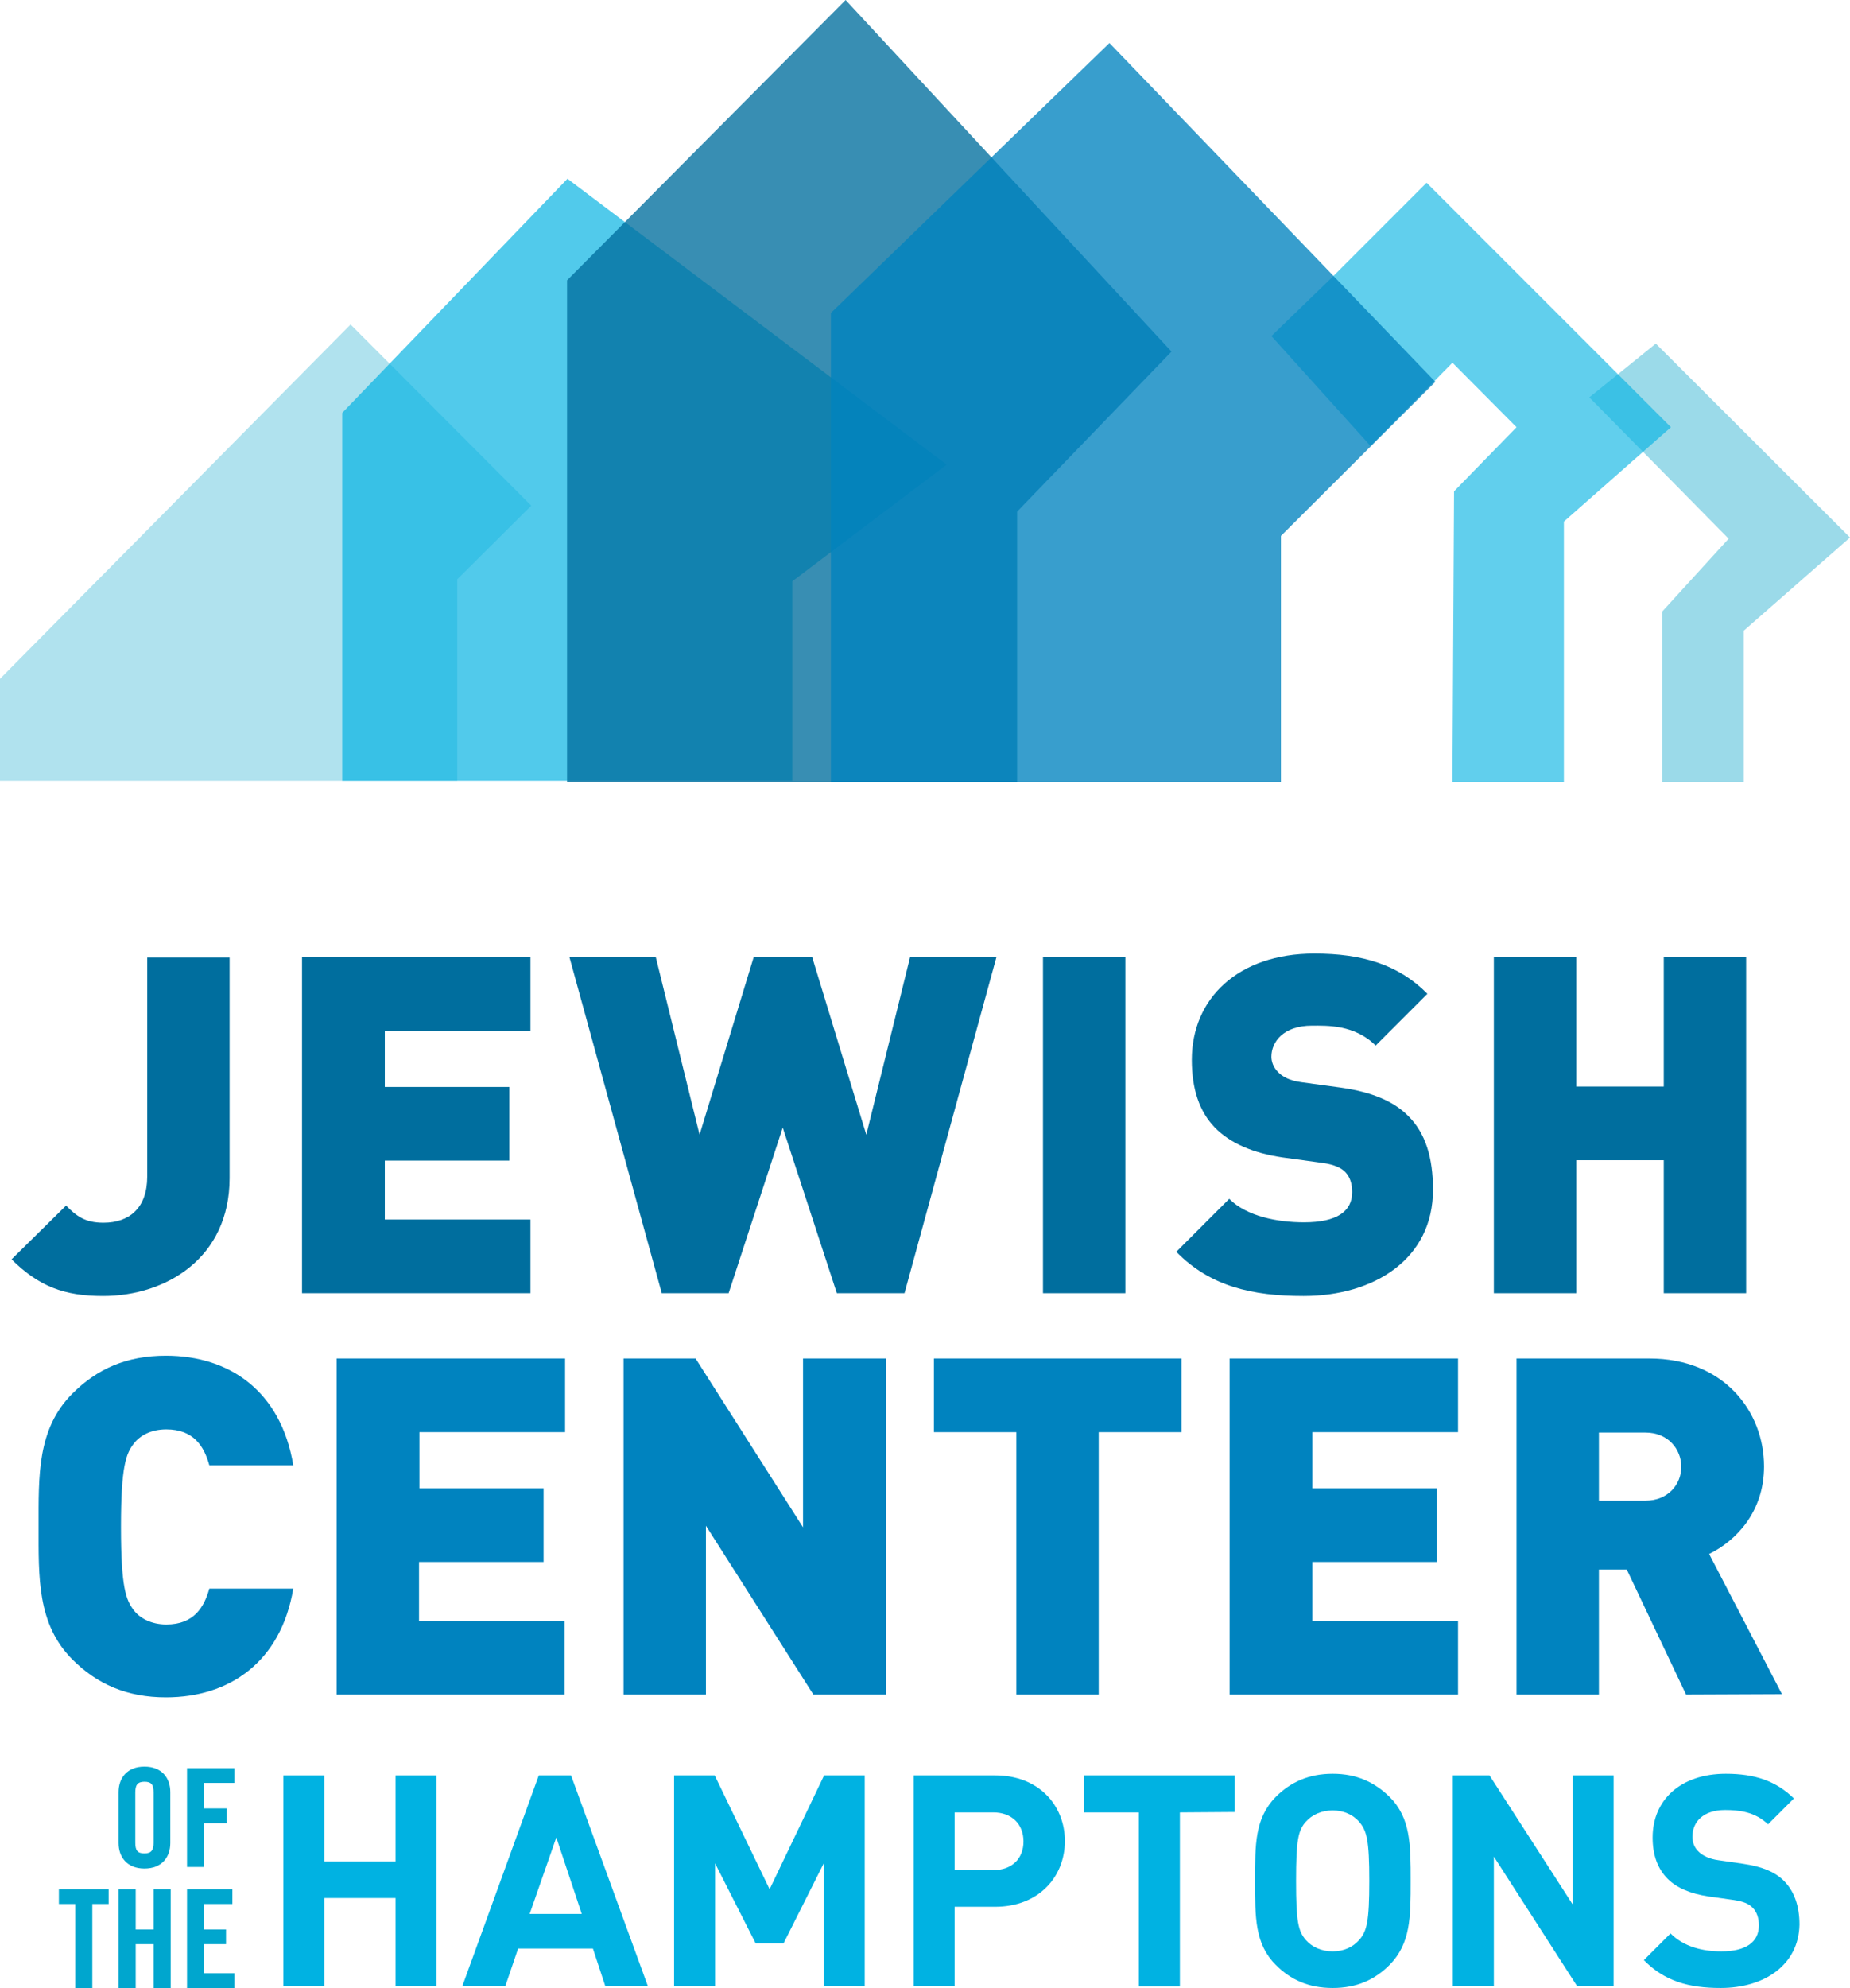 <svg xmlns="http://www.w3.org/2000/svg" xmlns:xlink="http://www.w3.org/1999/xlink" id="Layer_1" x="0px" y="0px" width="464.9px" height="499.3px" viewBox="0 0 464.9 499.3" style="enable-background:new 0 0 464.9 499.3;" xml:space="preserve"> <style type="text/css"> .st0{fill:#006E9E;} .st1{fill:#0083BF;} .st2{fill:#00A6CE;} .st3{fill:#00B2E2;} .st4{opacity:0.79;} .st5{fill:#9BDAE9;} .st6{opacity:0.62;} .st7{opacity:0.68;} .st8{opacity:0.78;} </style> <g> <path class="st0" d="M25.9,325.5c-9.8,0-16.1-2.4-23-9.2l13.7-13.5c2.6,2.6,4.7,4.3,9.4,4.3c6.4,0,11-3.6,11-11.6v-55h20.7v55.4 C57.7,315.9,41.8,325.5,25.9,325.5z"></path> <path class="st0" d="M75.9,324.8v-84.4h57.4v18.5H96.7V273H128v18.5H96.7v14.8h36.6v18.5H75.9z"></path> <path class="st0" d="M227.3,324.8h-17l-13.6-41.6l-13.6,41.6h-16.8l-23.2-84.4h21.7l11,44.6l13.6-44.6h14.7l13.6,44.6l11-44.6h21.7 L227.3,324.8z"></path> <path class="st0" d="M262.1,324.8v-84.4h20.7v84.4H262.1z"></path> <path class="st0" d="M327.6,325.5c-12.9,0-23.5-2.4-32-11.1l13.3-13.3c4.4,4.4,12.1,5.9,18.8,5.9c8.2,0,12.1-2.7,12.1-7.6 c0-2-0.5-3.7-1.7-5c-1.1-1.1-2.8-1.9-5.6-2.3l-10.2-1.4c-7.5-1.1-13.2-3.6-17-7.5c-3.9-4-5.8-9.7-5.8-17 c0-15.4,11.6-26.7,30.8-26.7c12.1,0,21.2,2.8,28.4,10.1l-13,13c-5.3-5.3-12.3-5-16-5c-7.2,0-10.2,4.1-10.2,7.8 c0,1.1,0.4,2.6,1.7,3.9c1.1,1.1,2.8,2.1,5.8,2.5l10.2,1.4c7.6,1.1,13,3.4,16.6,7c4.5,4.4,6.3,10.7,6.3,18.5 C360.2,316.2,345.3,325.5,327.6,325.5z"></path> <path class="st0" d="M418.1,324.8v-33.4h-22v33.4h-20.7v-84.4h20.7v32.5h22v-32.5h20.7v84.4H418.1z"></path> </g> <g> <path class="st1" d="M41.7,426.3c-9.8,0-17.3-3.3-23.5-9.5c-8.9-8.9-8.5-20.7-8.5-33.4c0-12.7-0.4-24.5,8.5-33.4 c6.2-6.2,13.6-9.5,23.5-9.5c16,0,28.9,8.9,32,27.5H52.6c-1.3-4.7-3.9-9-10.8-9c-3.8,0-6.6,1.5-8.2,3.6c-1.9,2.5-3.2,5.5-3.2,20.9 s1.3,18.4,3.2,20.9c1.5,2,4.4,3.6,8.2,3.6c6.9,0,9.5-4.3,10.8-9h21.1C70.6,417.4,57.7,426.3,41.7,426.3z"></path> <path class="st1" d="M84.6,425.6v-84.4H142v18.5h-36.6v14.1h31.2v18.5h-31.3v14.8h36.6v18.5H84.6z"></path> <path class="st1" d="M204.4,425.6l-27-42.4v42.4h-20.7v-84.4h18.1l27,42.4v-42.4h20.8v84.4H204.4z"></path> <path class="st1" d="M276.1,359.7v65.9h-20.7v-65.9h-20.7v-18.5h62.2v18.5H276.1z"></path> <path class="st1" d="M309,425.6v-84.4h57.4v18.5h-36.6v14.1h31.3v18.5h-31.3v14.8h36.6v18.5H309z"></path> <path class="st1" d="M423.7,425.6l-14.9-31.4h-7v31.4h-20.7v-84.4h33.4c18.7,0,28.8,13.3,28.8,27.1c0,11.5-7.1,18.7-13.8,22 l18.3,35.2L423.7,425.6L423.7,425.6z M413.5,359.8h-11.7v17.1h11.7c5.7,0,9-4.1,9-8.5S419.2,359.8,413.5,359.8z"></path> </g> <g> <path class="st2" d="M29.8,450.1c0-3.5,2.1-6.4,6.5-6.4s6.5,2.9,6.5,6.4v12.8c0,3.5-2.1,6.4-6.5,6.4s-6.5-2.9-6.5-6.4V450.1z M34,462.8c0,1.9,0.5,2.7,2.3,2.7s2.3-0.9,2.3-2.7v-12.6c0-1.9-0.5-2.7-2.3-2.7s-2.3,0.9-2.3,2.7V462.8z"></path> <path class="st2" d="M47,468.9v-24.8h11.9v3.7h-7.6v6.4H57v3.7h-5.7v11L47,468.9L47,468.9z"></path> <path class="st2" d="M18.9,478.2h-4.1v-3.7h12.5v3.7h-4.1v21.1h-4.3V478.2z"></path> <path class="st2" d="M29.8,499.3v-24.8h4.3v10.1h4.5v-10.1h4.3v24.8h-4.3v-11h-4.5v11H29.8z"></path> <path class="st2" d="M47,499.3v-24.8h11.4v3.7h-7.1v6.4h5.5v3.7h-5.5v7.3h7.6v3.7L47,499.3L47,499.3z"></path> </g> <g> <path class="st3" d="M99.4,498.8v-22.1H81.5v22.1H71.2v-52.9h10.3v21.6h17.9v-21.6h10.3v52.9H99.4z"></path> <path class="st3" d="M152.1,498.8l-3.1-9.4h-18.8l-3.2,9.4h-10.8l19.2-52.9h8.1l19.3,52.9H152.1z M139.8,461.5l-6.7,19.2h13.1 L139.8,461.5z"></path> <path class="st3" d="M207,498.8V468l-10.1,20.1h-7L179.7,468v30.8h-10.3v-52.9h10.2l13.8,28.6l13.7-28.6h10.2v52.9H207z"></path> <path class="st3" d="M250.1,478.9h-10.2v19.9h-10.3v-52.9h20.5c10.9,0,17.5,7.5,17.5,16.5S261,478.9,250.1,478.9z M249.6,455.2 h-9.7v14.5h9.7c4.7,0,7.6-2.9,7.6-7.2S254.3,455.2,249.6,455.2z"></path> <path class="st3" d="M296.5,455.2v43.7h-10.3v-43.7h-13.8v-9.3h37.9v9.2L296.5,455.2L296.5,455.2z"></path> <path class="st3" d="M349.2,493.5c-3.7,3.7-8.2,5.8-14.3,5.8s-10.6-2.1-14.3-5.8c-5.3-5.3-5.2-12-5.2-21.1s-0.1-15.7,5.2-21.1 c3.7-3.7,8.3-5.8,14.3-5.8s10.5,2.1,14.3,5.8c5.3,5.3,5.3,12,5.3,21.1S354.5,488.1,349.2,493.5z M341.5,457.5 c-1.5-1.7-3.8-2.8-6.6-2.8s-5.2,1.1-6.7,2.8c-2,2.2-2.5,4.7-2.5,14.9c0,10.2,0.5,12.6,2.5,14.9c1.5,1.7,3.9,2.8,6.7,2.8 s5.1-1.1,6.6-2.8c2-2.2,2.6-4.7,2.6-14.9C344.1,462.2,343.5,459.8,341.5,457.5z"></path> <path class="st3" d="M396.3,498.8l-20.9-32.5v32.5h-10.3v-52.9h9.2l20.9,32.4v-32.4h10.3v52.9H396.3z"></path> <path class="st3" d="M432.4,499.3c-8,0-14.1-1.7-19.3-7l6.7-6.7c3.3,3.3,7.9,4.5,12.8,4.5c6.1,0,9.4-2.3,9.4-6.5 c0-1.9-0.5-3.4-1.6-4.5c-1-1-2.2-1.5-4.7-1.9l-6.4-0.9c-4.5-0.7-7.9-2.1-10.2-4.4c-2.5-2.5-3.8-5.9-3.8-10.4c0-9.4,7-16,18.4-16 c7.3,0,12.6,1.8,17.1,6.2l-6.5,6.5c-3.3-3.2-7.4-3.6-10.8-3.6c-5.5,0-8.2,3-8.2,6.7c0,1.3,0.4,2.7,1.6,3.8c1,1,2.7,1.8,4.9,2.1 l6.2,0.9c4.8,0.7,7.9,2,10.1,4.1c2.8,2.7,4.1,6.5,4.1,11.2C452,493.5,443.4,499.3,432.4,499.3z"></path> </g> <g> <g class="st4"> <polygon class="st5" points="114.9,196.1 0,196.1 0,170.5 88.1,81.5 133.5,127 114.9,145.5 "></polygon> </g> <g> <polygon class="st5" points="417.7,153.6 417.7,196.4 438.2,196.4 438.2,158.4 464.9,135 416.1,86.3 399.4,99.8 434.4,135.3 "></polygon> </g> <g class="st6"> <polygon class="st3" points="365,196.4 393,196.4 393,131 419.9,107.3 358.5,45.9 334.8,69.6 319.5,84.4 344.4,112 365,91.1 381.1,107.3 365.4,123.4 "></polygon> </g> <g class="st7"> <polygon class="st3" points="86,196.1 199.1,196.1 199.1,146 237.9,116.7 142.6,44.9 86,103.7 "></polygon> </g> <g class="st8"> <polygon class="st0" points="142.5,196.4 255.6,196.4 255.6,128.5 294.4,88.3 212.5,0 142.5,70.4 "></polygon> </g> <g class="st8"> <polygon class="st1" points="208.8,196.4 321.9,196.4 321.9,134.6 360.7,95.9 278.8,10.8 208.8,78.6 "></polygon> </g> </g> </svg>